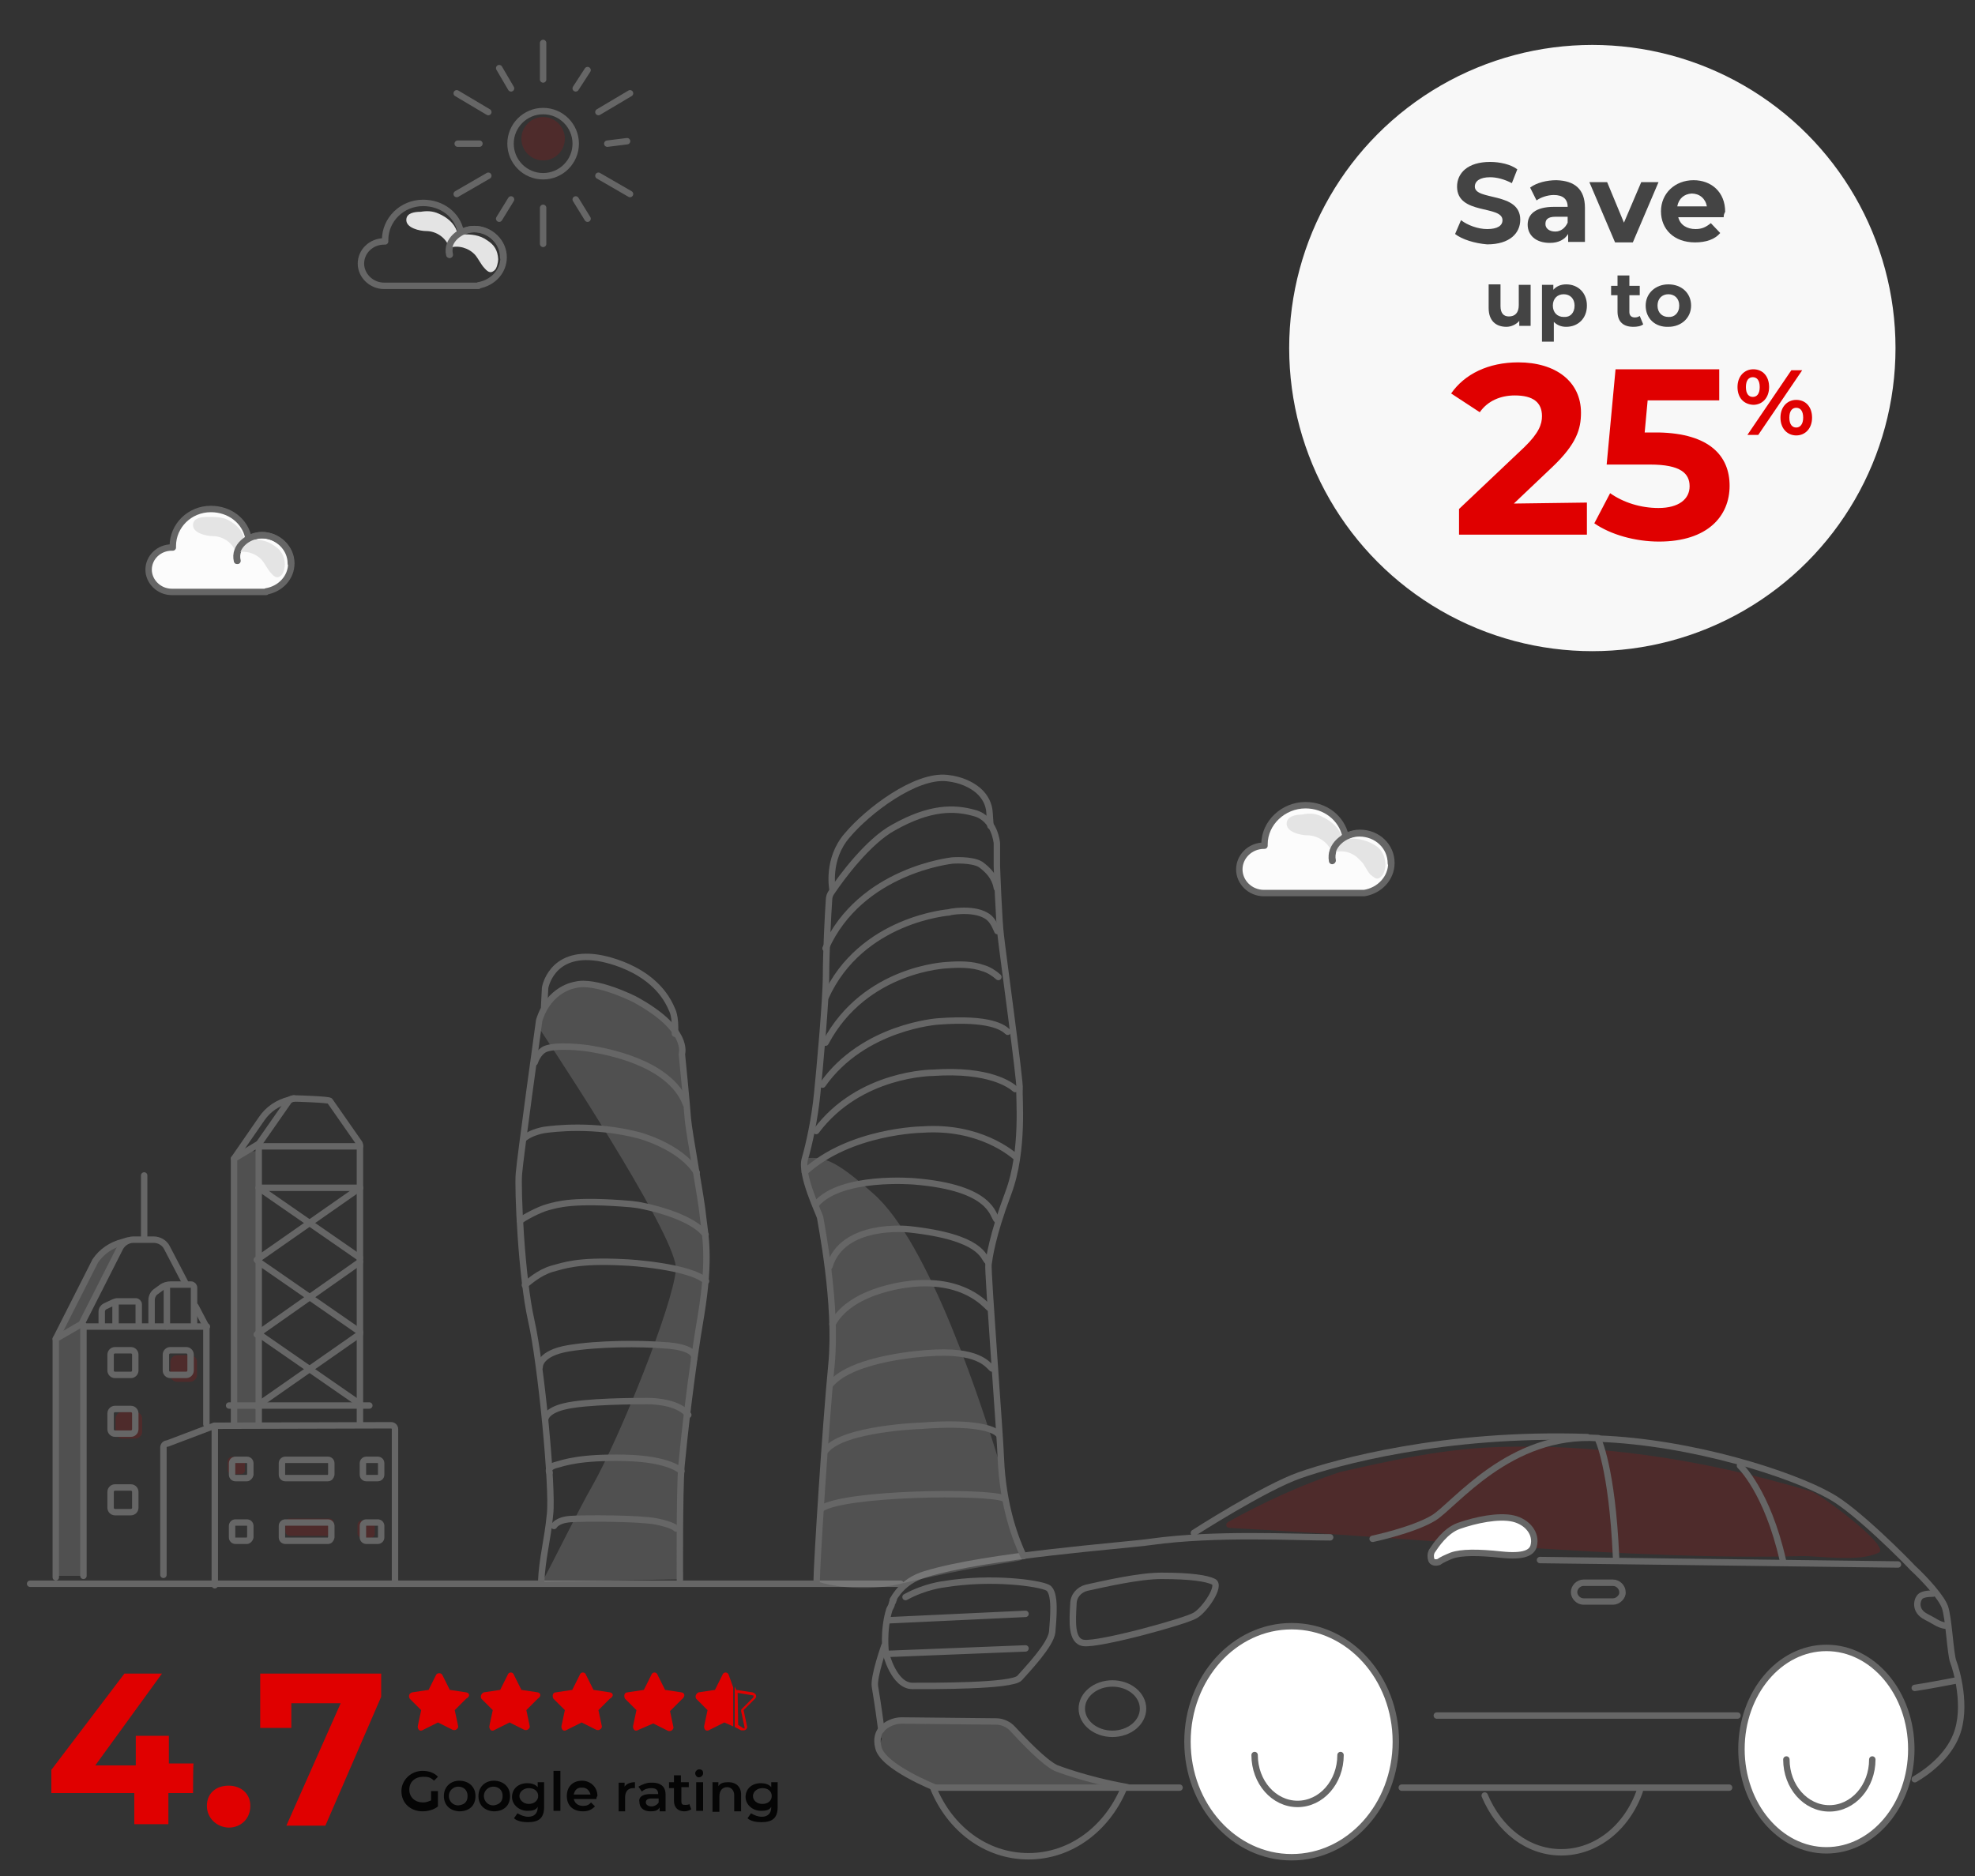 <?xml version="1.0" encoding="utf-8"?>
<!-- Generator: Adobe Illustrator 27.4.0, SVG Export Plug-In . SVG Version: 6.00 Build 0)  -->
<svg version="1.1" id="Layer_1" xmlns="http://www.w3.org/2000/svg" xmlns:xlink="http://www.w3.org/1999/xlink" x="0px" y="0px"
	 viewBox="0 0 400 380" style="enable-background:new 0 0 400 380;" xml:space="preserve">
<rect x="0" y="0" width="400" height="380" fill="#333333" stroke="none"/>
<style type="text/css">
	.st0{opacity:0.25;fill-rule:evenodd;clip-rule:evenodd;fill:#ABABAB;enable-background:new    ;}
	.st1{opacity:0.16;fill:#DE0001;enable-background:new    ;}
	.st2{fill:none;stroke:#666666;stroke-width:1.3;stroke-linecap:round;stroke-linejoin:round;stroke-miterlimit:10;}
	.st3{fill:#FFFFFF;stroke:#666666;stroke-width:1.3;stroke-linecap:round;stroke-linejoin:round;stroke-miterlimit:10;}
	.st4{fill:#E00000;}
	.st5{fill:#050505;}
	.st6{fill:#F8F8F8;}
	.st7{fill:#444444;}
	.st8{fill:#E4E4E4;}
	.st9{opacity:0.16;fill:#DF0000;enable-background:new    ;}
	.st10{fill:#FCFCFC;stroke:#666666;stroke-width:1.3;stroke-linecap:round;stroke-linejoin:round;stroke-miterlimit:10;}
	.st11{opacity:0.25;fill:#ABABAB;enable-background:new    ;}
	.st12{opacity:0.25;enable-background:new    ;}
	.st13{fill:#ABABAB;}
</style>
<path class="st0" d="M222,360.9c0.7,0.2,0.5,1.2-0.2,1.2h-29.9c-1.6,0-3.2-0.5-4.5-1.3l-4.4-1.6c-0.5-0.2-0.9-0.5-1.2-0.8l-2.6-2.7
	c-0.9-0.9-1.1-2.3-0.6-3.5l-0.6-1c0.6-1.3,2.8-2.1,4.3-2.1l19.3-0.2c0.9,0,1.8,0.4,2.6,0.9l7.8,6.8c1.1,1,2.6,1.8,4.1,2.4L222,360.9
	z"/>
<path class="st1" d="M364.9,315.2c3.1-0.1,11.6,1.3,15.6-0.7c2.6-1.2-12.3-12.2-13.7-12.4c-22.3-6.7-44.6-9.9-65.5-8.9
	c-10.6,0.6-19.9,2.7-30,5c-7.8,2.6-15.4,6.1-22.6,10.1c-0.6,0.4-0.4,1.2,0.4,1.2C287.4,311.5,330.5,316.1,364.9,315.2z"/>
<path class="st2" d="M189.4,362.1c0,0-10.6-4.2-11.5-8.1c-0.5-1.9,0.1-3.1,0.6-3.7l0,0c1-1.1,2.6-1.8,4.1-1.8l19.2,0.2
	c1.2,0,2.5,0.6,3.3,1.5c2.2,2.4,6.3,6.7,8.7,7.9c0,0,6,2.4,14.5,3.9"/>
<line class="st2" x1="238.9" y1="362.1" x2="189.4" y2="362.1"/>
<line class="st2" x1="350.2" y1="362.1" x2="283.9" y2="362.1"/>
<path class="st2" d="M181,324c-0.1,0.1-0.1,0.4-0.2,0.5c0,0,0,0.1-0.1,0.1c0,0.1-0.1,0.2-0.1,0.4c-0.1,0.4-0.4,0.8-0.5,1.1
	c-1.3,4.3-0.7,8.7-0.7,8.7s1.6,6.7,5.4,6.7s20.2,0.1,21.7-1.6s6.3-6.7,6.6-9.3c0.2-2.6,0.8-8.1-0.9-9s-11.3-2.3-21-0.7
	c0,0-3.8,0.4-7.8,2.6"/>
<path class="st2" d="M269.4,311.4c-7.3,0-23.2-0.9-36.2,0.9c-5.5,0.8-33.3,2.7-45.9,6.6c-3.2,1-5.2,2.9-6.5,5.2"/>
<path class="st2" d="M387.8,360.4c2.6-1.5,6.7-4.6,8.4-8.9c2.3-5.7,0-13.4-0.6-14.9s-0.9-8.9-1.7-11.1c-0.7-1.9-3.8-5.4-6.5-7.9
	l-0.1-0.1c-0.8-0.9-11.3-11.6-16.7-14.5c-7.6-4.3-27.7-10.9-47-11.6"/>
<path class="st2" d="M241.8,310.5c0,0,14.3-9.2,21.5-11.7c7.1-2.5,29.1-8.7,58.2-7.7"/>
<path class="st2" d="M217.4,324.9c0-1.6,1.1-2.9,2.7-3.3c3.7-0.8,10.6-2.4,15.1-2.4c6,0,9.2,0.5,10.6,1.2c1.5,0.8-1.7,5.6-3.7,6.8
	c-1.9,1.2-19.4,6-22.6,5.6C216.9,332.5,217.2,328.4,217.4,324.9z"/>
<line class="st2" x1="384.4" y1="316.9" x2="311.9" y2="316"/>
<path class="st2" d="M352.4,296.9c0,0,5.5,5.1,8.7,19.2"/>
<path class="st2" d="M323.6,291.4c0,0,2.9,5.7,3.7,24"/>
<path class="st2" d="M391.5,322.8c-1.3,0-2.2,0.2-2.6,0.6c-0.7,0.7-1.2,2.9,1.2,4.1c1.8,0.9,2.5,1.6,3.9,1.8"/>
<path class="st2" d="M179.1,333.4c0,0-2.2,6.2-1.9,8.2s0.5,2.8,1.3,8.8"/>
<line class="st2" x1="180" y1="328.2" x2="207.7" y2="326.9"/>
<line class="st2" x1="180" y1="335" x2="207.7" y2="333.9"/>
<ellipse class="st3" cx="261.6" cy="352.8" rx="21.1" ry="23.4"/>
<path class="st2" d="M227.5,362.5c-3.4,7.9-10.6,13.5-19.2,13.5c-8.7,0-16-5.7-19.3-13.9"/>
<ellipse class="st3" cx="369.9" cy="354.3" rx="17.2" ry="20.5"/>
<path class="st2" d="M332.1,362.8c-2.6,7.4-8.8,12.4-15.9,12.4c-6.8,0-12.6-4.6-15.5-11.5"/>
<path class="st2" d="M326.7,324.4h-6c-1,0-1.9-0.9-1.9-1.9l0,0c0-1,0.9-1.9,1.9-1.9h6c1,0,1.9,0.9,1.9,1.9l0,0
	C328.7,323.4,327.7,324.4,326.7,324.4z"/>
<line class="st2" x1="291" y1="347.5" x2="351.9" y2="347.5"/>
<path class="st3" d="M289.9,316c-0.2-0.6-0.2-1.2,0.1-1.8c0.8-1.2,2.7-4.1,5.4-5.1c3.4-1.2,8.1-2.2,11.1-1.5
	c2.9,0.7,4.8,3.1,4.1,5.6c-0.4,1.3-1.9,2.2-6.6,1.7c-4.6-0.5-8.1-0.5-10,0.2c-1,0.4-2.1,0.9-2.6,1.3
	C290.7,316.6,290.1,316.5,289.9,316L289.9,316z"/>
<path class="st2" d="M278,311.7c0,0,8.1-1.7,12.3-4.2c4.3-2.6,15.4-17.4,33.4-16.2"/>
<path class="st2" d="M396.2,340.4c0,0-6.2,1.2-8.4,1.5"/>
<ellipse class="st2" cx="225.3" cy="346.1" rx="6.2" ry="5.1"/>
<path class="st2" d="M271.5,355.5c0,5.5-3.9,9.9-8.7,9.9s-8.7-4.4-8.7-9.9"/>
<path class="st2" d="M379.2,356.4c0,5.5-3.9,9.9-8.7,9.9s-8.7-4.4-8.7-9.9"/>
<line class="st2" x1="6.1" y1="320.8" x2="182.4" y2="320.8"/>
<g>
	<path class="st4" d="M94.4,342.8l-3.3-0.5l-1.5-3c-0.2-0.5-1.1-0.5-1.3,0l-1.5,3l-3.3,0.5c-0.7,0.2-0.8,0.8-0.5,1.3l2.3,2.3
		l-0.7,3.3c0,0.7,0.5,1.1,1.1,0.7l3-1.5l3,1.5c0.5,0.2,1.1-0.2,1.1-0.7l-0.7-3.3l2.3-2.3C95.3,343.6,95.1,342.9,94.4,342.8z"/>
	<path class="st4" d="M108.9,342.8l-3.3-0.5l-1.5-3c-0.2-0.7-1.1-0.7-1.3,0l-1.5,3l-3.3,0.5c-0.5,0.2-0.8,0.8-0.5,1.3l2.3,2.3
		l-0.7,3.3c0,0.7,0.5,1.1,1.1,0.7l3-1.5l3,1.5c0.5,0.2,1.1-0.2,1.1-0.7l-0.7-3.3l2.3-2.3C109.7,343.6,109.5,342.9,108.9,342.8z"/>
	<path class="st4" d="M123.5,342.8l-3.3-0.5l-1.5-3c-0.2-0.7-1.1-0.7-1.3,0l-1.5,3l-3.3,0.5c-0.7,0-0.8,0.8-0.5,1.3l2.3,2.3
		l-0.7,3.3c0,0.7,0.5,1.1,1.1,0.7l3-1.5l3,1.5c0.5,0.2,1.1-0.2,1.1-0.7l-0.7-3.3l2.3-2.3C124.4,343.6,124.2,342.9,123.5,342.8z"/>
	<path class="st4" d="M138,342.8l-3.3-0.5l-1.5-3c-0.2-0.7-1.1-0.7-1.3,0l-1.5,3l-3.3,0.5c-0.7,0-0.8,0.8-0.5,1.3l2.3,2.3l-0.7,3.3
		c0,0.7,0.5,1.1,1.1,0.7l3-1.3l3,1.5c0.5,0.2,1.1-0.2,1.1-0.7l-0.7-3.3l2.3-2.3C138.9,343.6,138.7,342.9,138,342.8z"/>
	<path class="st4" d="M147.6,339.3c-0.2-0.7-1.1-0.7-1.3,0l-1.5,3l-3.3,0.5c-0.5,0.2-0.8,0.8-0.5,1.3l2.3,2.3l-0.7,3.3
		c0,0.7,0.5,1.1,1.1,0.7l3-1.5l1.8,0.8v-7.9L147.6,339.3z"/>
	<g>
		<path class="st4" d="M149.4,342.9l3,0.5c0.2,0,0.2,0,0.2,0.2v0.2l-2.3,2.3c-0.2,0.2-0.2,0.2-0.2,0.5l0.7,3.3v0.2l0,0
			c0,0,0,0-0.2,0l-1.1-0.7L149.4,342.9 M148.8,341.6v8.2l1.3,0.7c0.2,0,0.2,0,0.5,0c0.5,0,0.8-0.5,0.7-0.8l-0.7-3.3l2.3-2.3
			c0.5-0.5,0.2-1.1-0.5-1.3l-3.3-0.5L148.8,341.6L148.8,341.6z"/>
	</g>
</g>
<g>
	<path class="st4" d="M39.1,363.2h-5v6.3h-6.9v-6.3H10.4v-4.7L25.2,339h7.6l-13.5,18.6h8.2v-6h6.7v5.6h5
		C39.1,357.3,39.1,363.2,39.1,363.2z"/>
	<path class="st4" d="M41.9,365.8c0-2.6,1.9-4.1,4.4-4.1s4.4,1.6,4.4,4.1c0,2.6-1.9,4.4-4.4,4.4C43.8,370.1,41.9,368.2,41.9,365.8z"
		/>
	<path class="st4" d="M77.2,339v4.7l-11.3,26.1H58L69,345H59v5h-6.3v-11H77.2L77.2,339z"/>
</g>
<g>
	<path class="st5" d="M87.3,362.8h1.4v3.1c-0.8,0.7-2.1,1-3.1,1c-2.4,0-4.3-1.6-4.3-4.1c0-2.2,1.9-4.1,4.3-4.1
		c1.2,0,2.4,0.4,3.1,1.2l-0.8,0.8c-0.7-0.7-1.2-0.8-2.2-0.8c-1.6,0-2.8,1-2.8,2.6s1.2,2.6,2.8,2.6c0.7,0,1-0.2,1.6-0.4V362.8
		L87.3,362.8L87.3,362.8L87.3,362.8z"/>
	<path class="st5" d="M89.9,363.8c0-1.9,1.4-3.1,3.1-3.1c1.9,0,3.3,1.2,3.3,3.1s-1.2,3.1-3.3,3.1C91.1,366.8,89.9,365.6,89.9,363.8z
		 M94.7,363.8c0-1.2-0.8-1.9-1.9-1.9c-1,0-1.9,0.8-1.9,1.9c0,1,0.8,1.9,1.9,1.9C93.9,365.6,94.7,365.1,94.7,363.8z"/>
	<path class="st5" d="M96.9,363.8c0-1.9,1.4-3.1,3.1-3.1c1.9,0,3.3,1.2,3.3,3.1s-1.2,3.1-3.3,3.1C98.1,366.8,96.9,365.6,96.9,363.8z
		 M101.8,363.8c0-1.2-0.8-1.9-1.9-1.9c-1,0-1.9,0.8-1.9,1.9c0,1,0.8,1.9,1.9,1.9C100.9,365.6,101.8,365.1,101.8,363.8z"/>
	<path class="st5" d="M110.2,361v5c0,2.2-1,3.1-3.3,3.1c-1,0-2.2-0.2-2.8-0.8l0.7-1c0.7,0.4,1.4,0.7,2.2,0.7c1.2,0,1.9-0.7,1.9-1.9
		V366c-0.4,0.7-1.2,0.8-2.1,0.8c-1.6,0-3.1-1.2-3.1-2.8s1.2-2.8,3.1-2.8c0.8,0,1.6,0.2,2.1,0.8v-1H110.2L110.2,361z M109,363.8
		c0-1-0.8-1.6-1.9-1.6c-1,0-1.9,0.7-1.9,1.6c0,0.8,0.8,1.6,1.9,1.6S109,364.7,109,363.8z"/>
	<path class="st5" d="M112.1,358.7h1.4v8.1h-1.4V358.7z"/>
	<path class="st5" d="M120.8,364.4h-4.6c0.2,0.8,0.8,1.4,1.9,1.4c0.7,0,1.2-0.2,1.6-0.7l0.8,0.8c-0.7,0.7-1.4,1-2.4,1
		c-2.1,0-3.3-1.2-3.3-3.1s1.2-3.1,3.1-3.1c1.6,0,3.1,1.2,3.1,3.1C120.8,364,120.8,364.2,120.8,364.4z M116.2,363.5h3.4
		c-0.2-0.8-0.8-1.4-1.6-1.4C116.9,362,116.4,362.6,116.2,363.5z"/>
	<path class="st5" d="M128.6,361v1.2c-0.2,0-0.2,0-0.4,0c-1,0-1.6,0.7-1.6,1.9v2.8h-1.3v-5.8h1.2v0.8
		C126.9,361.3,127.7,361,128.6,361z"/>
	<path class="st5" d="M134.8,363.5v3.4h-1.2v-0.8c-0.4,0.7-1,0.8-1.9,0.8c-1.4,0-2.2-0.8-2.2-1.9c-0.2-0.8,0.4-1.6,2.2-1.6h1.6l0,0
		c0-0.8-0.4-1.2-1.4-1.2c-0.7,0-1.4,0.2-1.9,0.7l-0.7-1c0.7-0.4,1.6-0.8,2.4-0.8C133.7,361,134.8,361.8,134.8,363.5z M133.4,365.1
		v-0.8H132c-1,0-1.2,0.4-1.2,0.8s0.4,0.8,1.2,0.8C132.5,365.9,133.1,365.6,133.4,365.1z"/>
	<path class="st5" d="M140,366.5c-0.4,0.2-0.8,0.4-1.4,0.4c-1.2,0-2.1-0.7-2.1-2.1v-2.6h-1V361h1v-1.4h1.4v1.4h1.6v1H138v2.8
		c0,0.7,0.2,0.8,0.8,0.8c0.2,0,0.7,0,0.8-0.2L140,366.5z"/>
	<path class="st5" d="M140.8,359.2c0-0.4,0.4-0.8,0.8-0.8c0.7,0,0.8,0.4,0.8,0.8s-0.4,0.8-0.8,0.8
		C141.2,360.1,140.8,359.6,140.8,359.2z M141,361h1.4v5.8H141V361z"/>
	<path class="st5" d="M150.1,363.5v3.4h-1.4v-3.3c0-1-0.7-1.6-1.4-1.6c-1,0-1.6,0.7-1.6,1.9v3.1h-1.4v-6h1.2v0.8
		c0.4-0.7,1.2-0.8,2.1-0.8C148.9,361,150.1,361.8,150.1,363.5z"/>
	<path class="st5" d="M157.5,361v5c0,2.2-1,3.1-3.3,3.1c-1,0-2.2-0.2-2.8-0.8l0.7-1c0.7,0.4,1.4,0.7,2.2,0.7c1.2,0,1.9-0.7,1.9-1.9
		V366c-0.4,0.7-1.2,0.8-2.1,0.8c-1.6,0-3.1-1.2-3.1-2.8s1.2-2.8,3.1-2.8c0.8,0,1.6,0.2,2.1,0.8v-1H157.5L157.5,361z M156.3,363.8
		c0-1-0.8-1.6-1.9-1.6c-1,0-1.9,0.7-1.9,1.6s0.8,1.6,1.9,1.6C155.6,365.4,156.3,364.7,156.3,363.8z"/>
</g>
<circle class="st6" cx="322.5" cy="70.5" r="61.4"/>
<g>
	<g>
		<path class="st7" d="M294.7,47.4l1.2-2.8c1.3,1,3.4,1.8,5.3,1.8c2.1,0,3.1-0.7,3.1-1.8c0-3.1-9.2-1-9.2-6.8c0-2.7,2.1-5,6.7-5
			c2,0,4.2,0.5,5.5,1.5l-1.1,2.8c-1.5-0.8-3.1-1.2-4.4-1.2c-2.1,0-3.1,0.8-3.1,1.9c0,2.9,9.2,1,9.2,6.7c0,2.7-2.1,5-6.7,5
			C298.7,49.3,296.1,48.5,294.7,47.4z"/>
		<path class="st7" d="M321,42.1V49h-3.4v-1.6c-0.7,1.1-1.9,1.8-3.7,1.8c-2.9,0-4.5-1.6-4.5-3.7c0-2.1,1.6-3.6,5.3-3.6h2.8
			c0-1.6-1-2.4-2.8-2.4c-1.3,0-2.7,0.5-3.5,1.1l-1.3-2.6c1.3-1,3.4-1.5,5.3-1.5C318.9,36.6,321,38.3,321,42.1z M317.5,45.1v-1.2
			h-2.4c-1.8,0-2.1,0.7-2.1,1.5s0.7,1.5,2,1.5C316.1,46.9,317,46.2,317.5,45.1z"/>
		<path class="st7" d="M335.9,36.9l-5.2,12.2h-3.6l-5.2-12.2h3.6l3.4,8.2l3.5-8.2H335.9z"/>
		<path class="st7" d="M349.1,44h-9.2c0.4,1.6,1.8,2.4,3.5,2.4c1.3,0,2.1-0.4,3.1-1.2l1.9,2c-1.1,1.3-2.9,1.9-5.1,1.9
			c-4.3,0-6.9-2.7-6.9-6.3s2.8-6.3,6.6-6.3c3.6,0,6.4,2.4,6.4,6.4C349.2,43.3,349.1,43.5,349.1,44z M339.7,41.8h6
			c-0.3-1.6-1.5-2.6-3.1-2.6C341.1,39.3,340,40.2,339.7,41.8z"/>
	</g>
	<g>
		<path class="st7" d="M310,57.7V66h-2.3v-1c-0.6,0.7-1.6,1.2-2.6,1.2c-2.1,0-3.6-1.2-3.6-3.8v-4.8h2.4V62c0,1.4,0.6,2.1,1.7,2.1
			c1.2,0,2-0.7,2-2.3v-4.1H310L310,57.7z"/>
		<path class="st7" d="M321.4,61.9c0,2.6-1.8,4.3-4.2,4.3c-1.1,0-1.9-0.4-2.5-1v4h-2.4V57.7h2.3v1c0.6-0.7,1.5-1.1,2.6-1.1
			C319.6,57.6,321.4,59.3,321.4,61.9z M318.9,61.9c0-1.4-0.9-2.3-2.2-2.3s-2.2,0.9-2.2,2.3s0.9,2.3,2.2,2.3
			C318,64.3,318.9,63.4,318.9,61.9z"/>
		<path class="st7" d="M332.8,65.7c-0.5,0.4-1.3,0.5-2,0.5c-2,0-3.2-1-3.2-3.1v-3.3h-1.3v-1.9h1.3v-2.1h2.4v2.1h2.1v1.9H330v3.4
			c0,0.7,0.4,1.1,1.1,1.1c0.4,0,0.7-0.1,1-0.3L332.8,65.7z"/>
		<path class="st7" d="M333.3,61.9c0-2.5,2-4.3,4.6-4.3c2.7,0,4.6,1.8,4.6,4.3s-2,4.3-4.6,4.3C335.2,66.3,333.3,64.5,333.3,61.9z
			 M340.1,61.9c0-1.4-0.9-2.3-2.2-2.3s-2.2,0.9-2.2,2.3s0.9,2.3,2.2,2.3C339.1,64.3,340.1,63.4,340.1,61.9z"/>
	</g>
	<g>
		<path class="st4" d="M321.4,101.8v6.5h-25.9v-5.2l13.2-12.5c3-2.9,3.6-4.7,3.6-6.3c0-2.8-1.8-4.2-5.5-4.2c-2.9,0-5.5,1.1-7.1,3.4
			l-5.8-3.8c2.7-3.9,7.5-6.3,13.6-6.3c7.6,0,12.7,3.9,12.7,10.2c0,3.3-0.9,6.3-5.7,10.9l-7.9,7.5L321.4,101.8L321.4,101.8z"/>
		<path class="st4" d="M350.3,98.4c0,6.1-4.4,11.3-14.3,11.3c-4.8,0-9.8-1.4-13.1-3.7l3.2-6.1c2.7,1.9,6.2,3,9.8,3
			c4.1,0,6.3-1.8,6.3-4.4s-1.8-4.4-8-4.4h-8.8l1.8-19.3h21v6.3h-14.5l-0.6,6.5h2.8C346.3,87.8,350.3,92.4,350.3,98.4z"/>
		<path class="st4" d="M351.9,78.4c0-2.2,1.4-3.6,3.2-3.6c1.9,0,3.2,1.4,3.2,3.6s-1.4,3.6-3.2,3.6C353.1,81.9,351.9,80.5,351.9,78.4
			z M356.4,78.4c0-1.4-0.6-2-1.4-2s-1.4,0.6-1.4,2s0.6,2,1.4,2S356.4,79.8,356.4,78.4z M362.8,75h2.2l-8.9,13.1h-2.2L362.8,75z
			 M360.6,84.6c0-2.2,1.4-3.6,3.2-3.6c1.9,0,3.2,1.4,3.2,3.6s-1.4,3.6-3.2,3.6S360.6,86.8,360.6,84.6z M365.2,84.6
			c0-1.4-0.6-2-1.4-2s-1.4,0.6-1.4,2s0.6,2,1.4,2S365.2,85.9,365.2,84.6z"/>
	</g>
</g>
<path class="st2" d="M93.3,46.9c-0.7-3.4-3.8-5.8-7.6-5.8c-4.3,0-7.7,3.4-7.7,7.5c0,0.1,0,0.2,0,0.3c-0.1,0-0.1,0-0.2,0
	c-2.6,0-4.7,2-4.7,4.5c0,2.4,2.1,4.5,4.7,4.5c0.1,0,0.1,0,0.2,0h18.9v-0.1c2.9-0.5,5.1-2.8,5.1-5.7c0-3.1-2.7-5.7-5.9-5.7
	c-2.7,0-5.7,2.3-5,5.2"/>
<path class="st8" d="M88.9,43.3c1.6,0.7,3.1,1.9,3.6,3.5c0.1,0.2,0.1,0.5,0.3,0.6c0.2,0.1,0.5,0.1,0.7,0.1c1.9-0.1,3.7,0.1,5.2,1.2
	c1.4,0.9,2.1,2,2.2,3.8c0,0.6-0.3,1.9-0.7,2.2c-0.7,0.7-1.3,0.5-2-0.3c-0.8-0.8-1.3-2-2-2.8c-1.3-1.4-3.4-2-5.2-1.4
	c-0.6-2-2.6-3.4-4.7-3.4c-1.2,0-4.2-0.6-4-2.4c0.1-1.2,1.5-1.5,2.9-1.5C86.4,42.7,87.6,42.7,88.9,43.3z"/>
<path class="st2" d="M101.9,52.1c0-3.1-2.7-5.7-5.9-5.7c-2.7,0-5.7,2.3-5,5.2"/>
<g>
	<circle class="st2" cx="110" cy="29.1" r="6.6"/>
	<line class="st2" x1="110" y1="8.7" x2="110" y2="16.1"/>
	<line class="st2" x1="101.1" y1="13.8" x2="103.5" y2="17.9"/>
	<line class="st2" x1="92.5" y1="18.9" x2="98.9" y2="22.7"/>
	<line class="st2" x1="92.7" y1="29.1" x2="97.1" y2="29.1"/>
	<line class="st2" x1="92.5" y1="39.3" x2="98.9" y2="35.6"/>
	<line class="st2" x1="101.1" y1="44.3" x2="103.5" y2="40.4"/>
	<line class="st2" x1="110" y1="49.4" x2="110" y2="42.1"/>
	<line class="st2" x1="119" y1="44.3" x2="116.6" y2="40.4"/>
	<line class="st2" x1="127.6" y1="39.3" x2="121.2" y2="35.6"/>
	<line class="st2" x1="127" y1="28.6" x2="123" y2="29.1"/>
	<line class="st2" x1="127.6" y1="18.9" x2="121.2" y2="22.7"/>
	<line class="st2" x1="119" y1="14.2" x2="116.6" y2="17.9"/>
</g>
<circle class="st9" cx="110" cy="28.1" r="4.4"/>
<path class="st10" d="M50.3,108.9c-0.7-3.4-3.8-5.8-7.6-5.8c-4.3,0-7.7,3.4-7.7,7.5c0,0.1,0,0.2,0,0.3c-0.1,0-0.1,0-0.2,0
	c-2.6,0-4.7,2-4.7,4.5c0,2.4,2.1,4.5,4.7,4.5c0.1,0,0.1,0,0.2,0h18.9v-0.1c2.9-0.5,5.1-2.8,5.1-5.7c0-3.1-2.7-5.7-5.9-5.7
	c-2.7,0-5.7,2.3-5,5.2"/>
<path class="st8" d="M45.7,105.1c1.6,0.7,3.1,1.9,3.6,3.5c0.1,0.2,0.1,0.5,0.3,0.6s0.5,0.1,0.7,0.1c1.9-0.1,3.7,0.1,5.2,1.2
	c1.4,0.9,2.1,2,2.2,3.8c0,0.6-0.3,1.9-0.7,2.2c-0.7,0.7-1.3,0.5-2-0.3c-0.8-0.8-1.3-2-2-2.8c-1.3-1.4-3.4-2-5.2-1.4
	c-0.6-2-2.6-3.4-4.7-3.4c-1.2,0-4.2-0.6-4-2.4c0.1-1.2,1.5-1.5,2.9-1.5C43.3,104.7,44.5,104.7,45.7,105.1z"/>
<path class="st2" d="M58.9,114.1c0-3.1-2.7-5.7-5.9-5.7c-2.7,0-5.7,2.3-5,5.2"/>
<path class="st10" d="M272.5,169.3c-0.8-3.6-4.1-6.2-8.1-6.2c-4.5,0-8.3,3.6-8.3,7.9c0,0.2,0,0.2,0,0.3H256c-2.8,0-5,2.2-5,4.8
	c0,2.6,2.2,4.8,5,4.8h0.2h20.1l0,0c3.1-0.5,5.5-3,5.5-6.1c0-3.4-2.8-6.1-6.4-6.1c-3,0-6.1,2.5-5.5,5.6"/>
<path class="st8" d="M267.7,165.4c1.7,0.8,3.3,2,3.9,3.7c0,0.2,0.2,0.5,0.3,0.6c0.2,0.2,0.5,0.2,0.8,0.2c1.9-0.2,3.9,0.2,5.6,1.2
	c1.6,0.9,2.2,2.2,2.3,4.1c0,0.6-0.3,1.9-0.8,2.3c-0.8,0.8-1.2,0.5-2.2-0.3c-0.9-0.9-1.2-2.2-2.2-3c-1.4-1.6-3.6-2.2-5.6-1.4
	c-0.6-2-2.8-3.6-5-3.6c-1.2,0-4.5-0.6-4.2-2.6c0.2-1.2,1.6-1.6,3.1-1.6C265,164.7,266.4,164.7,267.7,165.4z"/>
<path class="st2" d="M281.7,174.9c0-3.4-2.8-6.1-6.4-6.1c-3,0-6.1,2.5-5.5,5.6"/>
<rect x="47.8" y="233.2" class="st11" width="4.4" height="55.5"/>
<polygon class="st11" points="17.2,319.2 11.7,319.2 11,271.2 19.5,254.7 24.7,251.6 16.4,267.3 "/>
<path class="st11" d="M120,300.9c-3,5.2-8,15.6-10.2,19.5l27.7-0.5c0,0-0.2-19.3,0.3-24.5c0.4-5.3,2-18.8,4-30.2
	c2-11.4,0.8-15.8,0.4-19.3c-0.4-3.6-3-17.1-3.1-19.8s-1.2-12.7-1.2-12.7s1.5-5-9.6-10.9c0,0-7.8-4-12-2.9c0,0-5.3,0.6-7.3,7.1
	c0,0-0.1,0.5-0.1,1.1c8.1,12.2,28.3,43.5,28,49.3C136.3,264.4,125.6,291,120,300.9z"/>
<path class="st1" d="M38.5,279.9h-2.6c-0.8,0-1.4-0.6-1.4-1.4v-2.6c0-0.8,0.6-1.4,1.4-1.4h2.6c0.8,0,1.4,0.6,1.4,1.4v2.6
	C39.9,279.3,39.2,279.9,38.5,279.9z"/>
<path class="st1" d="M27.4,291.4h-2.6c-0.8,0-1.4-0.6-1.4-1.4v-2.6c0-0.8,0.6-1.4,1.4-1.4h2.6c0.8,0,1.4,0.6,1.4,1.4v2.6
	C28.8,290.7,28.2,291.4,27.4,291.4z"/>
<path class="st1" d="M48.7,298.6H47c-0.5,0-0.9-0.4-0.9-0.9V296c0-0.5,0.4-0.9,0.9-0.9h1.7c0.5,0,0.9,0.4,0.9,0.9v1.7
	C49.7,298.2,49.3,298.6,48.7,298.6z"/>
<path class="st1" d="M66.7,311.1h-8c-0.5,0-0.9-0.4-0.9-0.9v-1.7c0-0.5,0.4-0.9,0.9-0.9h8c0.5,0,0.9,0.4,0.9,0.9v1.7
	C67.6,310.7,67.2,311.1,66.7,311.1z"/>
<path class="st1" d="M75,311.5h-1.7c-0.5,0-0.9-0.4-0.9-0.9v-1.7c0-0.5,0.4-0.9,0.9-0.9H75c0.5,0,0.9,0.4,0.9,0.9v1.7
	C76,311.1,75.5,311.5,75,311.5z"/>
<g class="st12">
	<path class="st13" d="M204.7,313L204.7,313C204.8,313,204.8,313,204.7,313z"/>
	<path class="st13" d="M168.2,276.4c-1.2,12.6-2.8,40.5-2.8,43.9c0,0,7.6,2.7,17,0.5c20.6-4.9,25.7-4.2,24.8-5.4
		c-2.4-3-4.2-12-3.9-11.8c0-0.6,0.7,1.1,0.1-4c-4.4-14.9-15.2-47.9-26.5-57.8c-8.2-7.3-10.3-7.6-14.5-7.1
		c-0.1,3.6,3.1,10.5,3.3,11.3C166,246.7,169.4,263.8,168.2,276.4z"/>
</g>
<path class="st2" d="M110.2,204l0.2-3.9c0,0,1.2-7.5,10.6-6.1c0,0,11.4,1.5,15.1,10.5c0,0,0.8,1.3,0.6,4.9"/>
<path class="st2" d="M109.6,320.5c0.2-4.9,1.3-8.5,1.8-13.8c0.6-5.2-1.8-30.4-3.8-39.2c-2-8.8-2.8-26.8-2.5-29.8
	c0.2-2.9,4.1-31,4.1-31c2-6.5,7.3-7.2,7.3-7.2c4.1-1.1,12,2.9,12,2.9c11.3,6.1,9.6,11.1,9.6,11.1s1,10.1,1.2,13
	c0.2,2.8,2.8,16.5,3.1,20.1c0.4,3.6,1.5,8-0.4,19.7c-2,11.6-3.5,25.4-4,30.8c-0.4,5.4-0.3,22.9-0.3,22.9"/>
<path class="st2" d="M168.6,180.1c0,0-1.2-6.1,3-10.9c4.1-4.9,13.8-12.3,20.2-11.6c2.9,0.3,5,1.4,6.3,2.5c1.4,1.2,2.2,2.8,2.3,4.4
	l0.2,2.8"/>
<path class="st2" d="M165.4,320.3c0-3.3,1.8-31.7,3-43.9c1.2-12.3-2.2-28.9-2.3-29.8c-0.2-0.8-4-8.6-3.1-11.8
	c0.9-3.1,2-8.2,2.5-13.2s1.8-19,1.8-24.2c0-4.3,0.4-12.4,0.6-15.1c0-0.6,0.2-1.2,0.6-1.7c1.8-2.7,7.3-10.2,12.5-13
	c7.3-4.1,12.2-4.1,16.4-2.9c4.1,1.1,4.5,6.1,4.5,6.1v4.6c0,0,0.4,11.3,0.8,14.2c0.3,2.9,4,29.8,3.8,31c-0.2,1.3,1,12.3-2.3,21.1
	c-3.3,8.8-3.8,13-4,14.4c-0.2,1.5,2.4,35.4,2.5,39.2c0.4,9.8,3,16.5,4.6,19.9"/>
<path class="st2" d="M201.9,179.9c-0.4-2.3-1.8-3.7-3.3-4.8c-1.8-1.1-5.7-0.8-5.7-0.8s-18.6,1.9-25.7,17.8"/>
<path class="st2" d="M202,188.6c-0.6-1.4-1.2-2.6-2.4-3.2c-2.8-1.6-7.8-0.6-7.3-0.6c0,0-17.9,1.3-25.1,17.2"/>
<path class="st2" d="M202.2,197.9c-0.9-0.8-2-1.5-3.1-1.8c-2.2-0.8-4.8-0.8-7.3-0.6c0,0-16.6,0.6-24.6,15.7"/>
<path class="st2" d="M204.1,209c-0.9-0.8-3.3-2.9-14.1-2.1c0,0-15.1,1-23.4,12.8"/>
<path class="st2" d="M205.6,220.6c-0.9-0.8-5.2-4.1-16.7-3.3c0,0-14.8,0-23.6,11.8"/>
<path class="st2" d="M205.9,234.5c-0.9-0.8-7.5-6.5-19.1-5.7c0,0-14.6,0.2-23.8,8.6"/>
<path class="st2" d="M201.9,247.1c-0.9-0.8-0.8-6.5-16.7-7.8c0,0-14.8-1.3-19.9,4.6"/>
<path class="st2" d="M200,255.5c-0.9-0.8-1-4.9-15.9-6.5c0,0-13.4-1.5-16.1,7.5"/>
<path class="st2" d="M200.3,264.9c-0.9-0.8-5-5.7-15.1-4.9c0,0-12.6,0.8-16.6,8.2"/>
<path class="st2" d="M200.9,277.2c-0.9-0.8-2.8-3.9-13-3.1c0,0-15.1,0.8-19.7,6.3"/>
<path class="st2" d="M202.3,290.6c-1-1.3-5.3-2.6-15.7-1.8c0,0-15.6,0.5-19.3,4.9"/>
<path class="st2" d="M203.3,303.5c-3.5-1.5-32.5-1.1-37,2.1"/>
<path class="st2" d="M108.3,215.2c0,0,0.6-2,2.1-2.7c2.1-0.9,7.5-0.4,9.6,0c2.1,0.4,15.6,2.5,18.9,11.1"/>
<path class="st2" d="M106.1,230.6c0.7-0.6,2-1.3,4-1.7c2-0.3,10.3-1.3,19.4,1.1c0,0,8.3,2.2,11.6,7.5"/>
<path class="st2" d="M105.3,247.3c0.7-0.6,3.8-2.3,5.7-2.8c1.9-0.5,5.1-1.6,16.8-0.6c0.9,0.1,1.7,0.2,2.5,0.4
	c3.1,0.6,10.3,2.6,12.6,5.8"/>
<path class="st2" d="M106.3,260.3c0.8-0.6,2.8-2.5,5.5-3.3c2.3-0.6,5.1-1.8,14.6-1.3c0.9,0,13.4,0.8,16.6,3.8"/>
<path class="st2" d="M109.3,276.9c0,0-0.2-2.8,5.9-3.8c6.1-1,14.6-1,19.4-0.6c0,0,6.4,0.2,6,2.7"/>
<path class="st2" d="M110.4,287.7c0,0-0.2-1.8,3.8-2.8c4.3-1.1,14.8-1.1,16.9-1.1c2.1,0,6.5,0.4,8.3,2.8"/>
<path class="st2" d="M111.3,298.3c0,0-0.7-0.9,1.1-1.5c1.8-0.5,5-1.7,14.1-1.5c9.3,0.2,11.5,2.7,11.5,2.7"/>
<path class="st2" d="M112.2,309.1c0,0,0.6-1.2,3.3-1.4c2.7-0.2,14.1-0.2,17.5,0.5c3.4,0.7,3.9,1.4,3.9,1.4"/>
<path class="st2" d="M72.9,288.6v-46.8v-0.3v-9.2l0,0v-0.1c0-0.1,0-0.1,0-0.2c0,0,0,0,0-0.1s-0.1-0.2-0.1-0.3l0,0l-6-8.6
	c-0.2-0.3-6.9-0.5-7.3-0.5s-0.8,0.2-1,0.5l-6,8.6l0,0c-0.1,0.1-0.1,0.2-0.1,0.3c0,0,0,0,0,0.1s0,0.1,0,0.2v0.1l0,0v9.2v0.3v46.8"/>
<line class="st2" x1="52.2" y1="232.2" x2="72.9" y2="232.2"/>
<line class="st2" x1="52.4" y1="240.6" x2="72.9" y2="240.6"/>
<line class="st2" x1="52.4" y1="240.6" x2="72.9" y2="254.8"/>
<line class="st2" x1="72.9" y1="240.6" x2="52" y2="255.2"/>
<line class="st2" x1="52.4" y1="255.6" x2="72.9" y2="269.8"/>
<line class="st2" x1="72.9" y1="255.6" x2="52" y2="270.3"/>
<line class="st2" x1="52.4" y1="270.2" x2="72.9" y2="284.4"/>
<line class="st2" x1="72.9" y1="270.2" x2="52" y2="284.8"/>
<line class="st2" x1="46.4" y1="284.7" x2="74.8" y2="284.7"/>
<path class="st2" d="M33.1,319v-25.8c0-0.4,0.3-0.8,0.8-0.8l9.5-3.6l35.8-0.1c0.4,0,0.8,0.3,0.8,0.8v31.3"/>
<path class="st2" d="M30.7,268.5v-5.1c0-0.7,0.3-1.4,0.9-1.8l1.1-0.8c0.5-0.4,1.2-0.6,1.9-0.6h4.1c0.3,0,0.6,0.3,0.6,0.6v7.8"/>
<path class="st2" d="M20.6,268.2v-2.5c0-0.5,0.3-0.9,0.7-1.1l1.7-0.8c0.3-0.1,0.5-0.2,0.8-0.2h3.7c0.3,0,0.6,0.3,0.6,0.6v4.2"/>
<path class="st2" d="M41.9,268.7H17.2c-0.4,0-0.7-0.5-0.5-0.9l7.6-15c0.5-1,1.6-1.7,2.7-1.7h4.1c1.1,0,2.2,0.6,2.7,1.6l3.7,7.1"/>
<line class="st2" x1="16.9" y1="268.4" x2="16.9" y2="319.2"/>
<line class="st2" x1="33.8" y1="260.5" x2="33.8" y2="268.7"/>
<line class="st2" x1="23.4" y1="263.9" x2="23.4" y2="268.6"/>
<line class="st2" x1="29.2" y1="251" x2="29.2" y2="238.1"/>
<line class="st2" x1="43.5" y1="288.8" x2="43.5" y2="321.1"/>
<path class="st2" d="M50,299.4h-2.3c-0.4,0-0.7-0.3-0.7-0.7v-2.3c0-0.4,0.3-0.7,0.7-0.7H50c0.4,0,0.7,0.3,0.7,0.7v2.3
	C50.6,299.1,50.3,299.4,50,299.4z"/>
<path class="st2" d="M66.4,299.4h-8.6c-0.4,0-0.7-0.3-0.7-0.7v-2.3c0-0.4,0.3-0.7,0.7-0.7h8.6c0.4,0,0.7,0.3,0.7,0.7v2.3
	C67,299.1,66.8,299.4,66.4,299.4z"/>
<path class="st2" d="M76.5,299.4h-2.3c-0.4,0-0.7-0.3-0.7-0.7v-2.3c0-0.4,0.3-0.7,0.7-0.7h2.3c0.4,0,0.7,0.3,0.7,0.7v2.3
	C77.2,299.1,76.9,299.4,76.5,299.4z"/>
<path class="st2" d="M50,312.1h-2.3c-0.4,0-0.7-0.3-0.7-0.7v-2.3c0-0.4,0.3-0.7,0.7-0.7H50c0.4,0,0.7,0.3,0.7,0.7v2.3
	C50.6,311.8,50.3,312.1,50,312.1z"/>
<path class="st2" d="M66.4,312.1h-8.6c-0.4,0-0.7-0.3-0.7-0.7v-2.3c0-0.4,0.3-0.7,0.7-0.7h8.6c0.4,0,0.7,0.3,0.7,0.7v2.3
	C67,311.8,66.8,312.1,66.4,312.1z"/>
<path class="st2" d="M76.5,312.1h-2.3c-0.4,0-0.7-0.3-0.7-0.7v-2.3c0-0.4,0.3-0.7,0.7-0.7h2.3c0.4,0,0.7,0.3,0.7,0.7v2.3
	C77.2,311.8,76.9,312.1,76.5,312.1z"/>
<path class="st2" d="M26.5,278.5h-3.2c-0.5,0-0.9-0.4-0.9-0.9v-3.2c0-0.5,0.4-0.9,0.9-0.9h3.2c0.5,0,0.9,0.4,0.9,0.9v3.2
	C27.4,278.1,27,278.5,26.5,278.5z"/>
<path class="st2" d="M26.5,290.4h-3.2c-0.5,0-0.9-0.4-0.9-0.9v-3.2c0-0.5,0.4-0.9,0.9-0.9h3.2c0.5,0,0.9,0.4,0.9,0.9v3.2
	C27.4,290,27,290.4,26.5,290.4z"/>
<path class="st2" d="M26.5,306.3h-3.2c-0.5,0-0.9-0.4-0.9-0.9v-3.2c0-0.5,0.4-0.9,0.9-0.9h3.2c0.5,0,0.9,0.4,0.9,0.9v3.2
	C27.4,305.9,27,306.3,26.5,306.3z"/>
<path class="st2" d="M37.7,278.5h-3.2c-0.5,0-0.9-0.4-0.9-0.9v-3.2c0-0.5,0.4-0.9,0.9-0.9h3.2c0.5,0,0.9,0.4,0.9,0.9v3.2
	C38.6,278.1,38.2,278.5,37.7,278.5z"/>
<path class="st2" d="M41.7,268.6C41.7,268.6,41.7,268.5,41.7,268.6l-2.1-4"/>
<path class="st2" d="M41.8,288.5v-19.4c0-0.1,0-0.2,0-0.3"/>
<polyline class="st2" points="47.4,288.4 47.4,234.7 52.4,231.7 "/>
<polyline class="st2" points="11.3,319.5 11.3,271.2 16.3,268.3 "/>
<path class="st2" d="M47.4,234.7l5.6-8.1c1.3-1.9,3.2-3.2,5.5-3.8l1-0.3"/>
<path class="st2" d="M11.3,271.2l8-15.8c1.3-1.9,3.2-3.2,5.5-3.8l1-0.3"/>
</svg>
